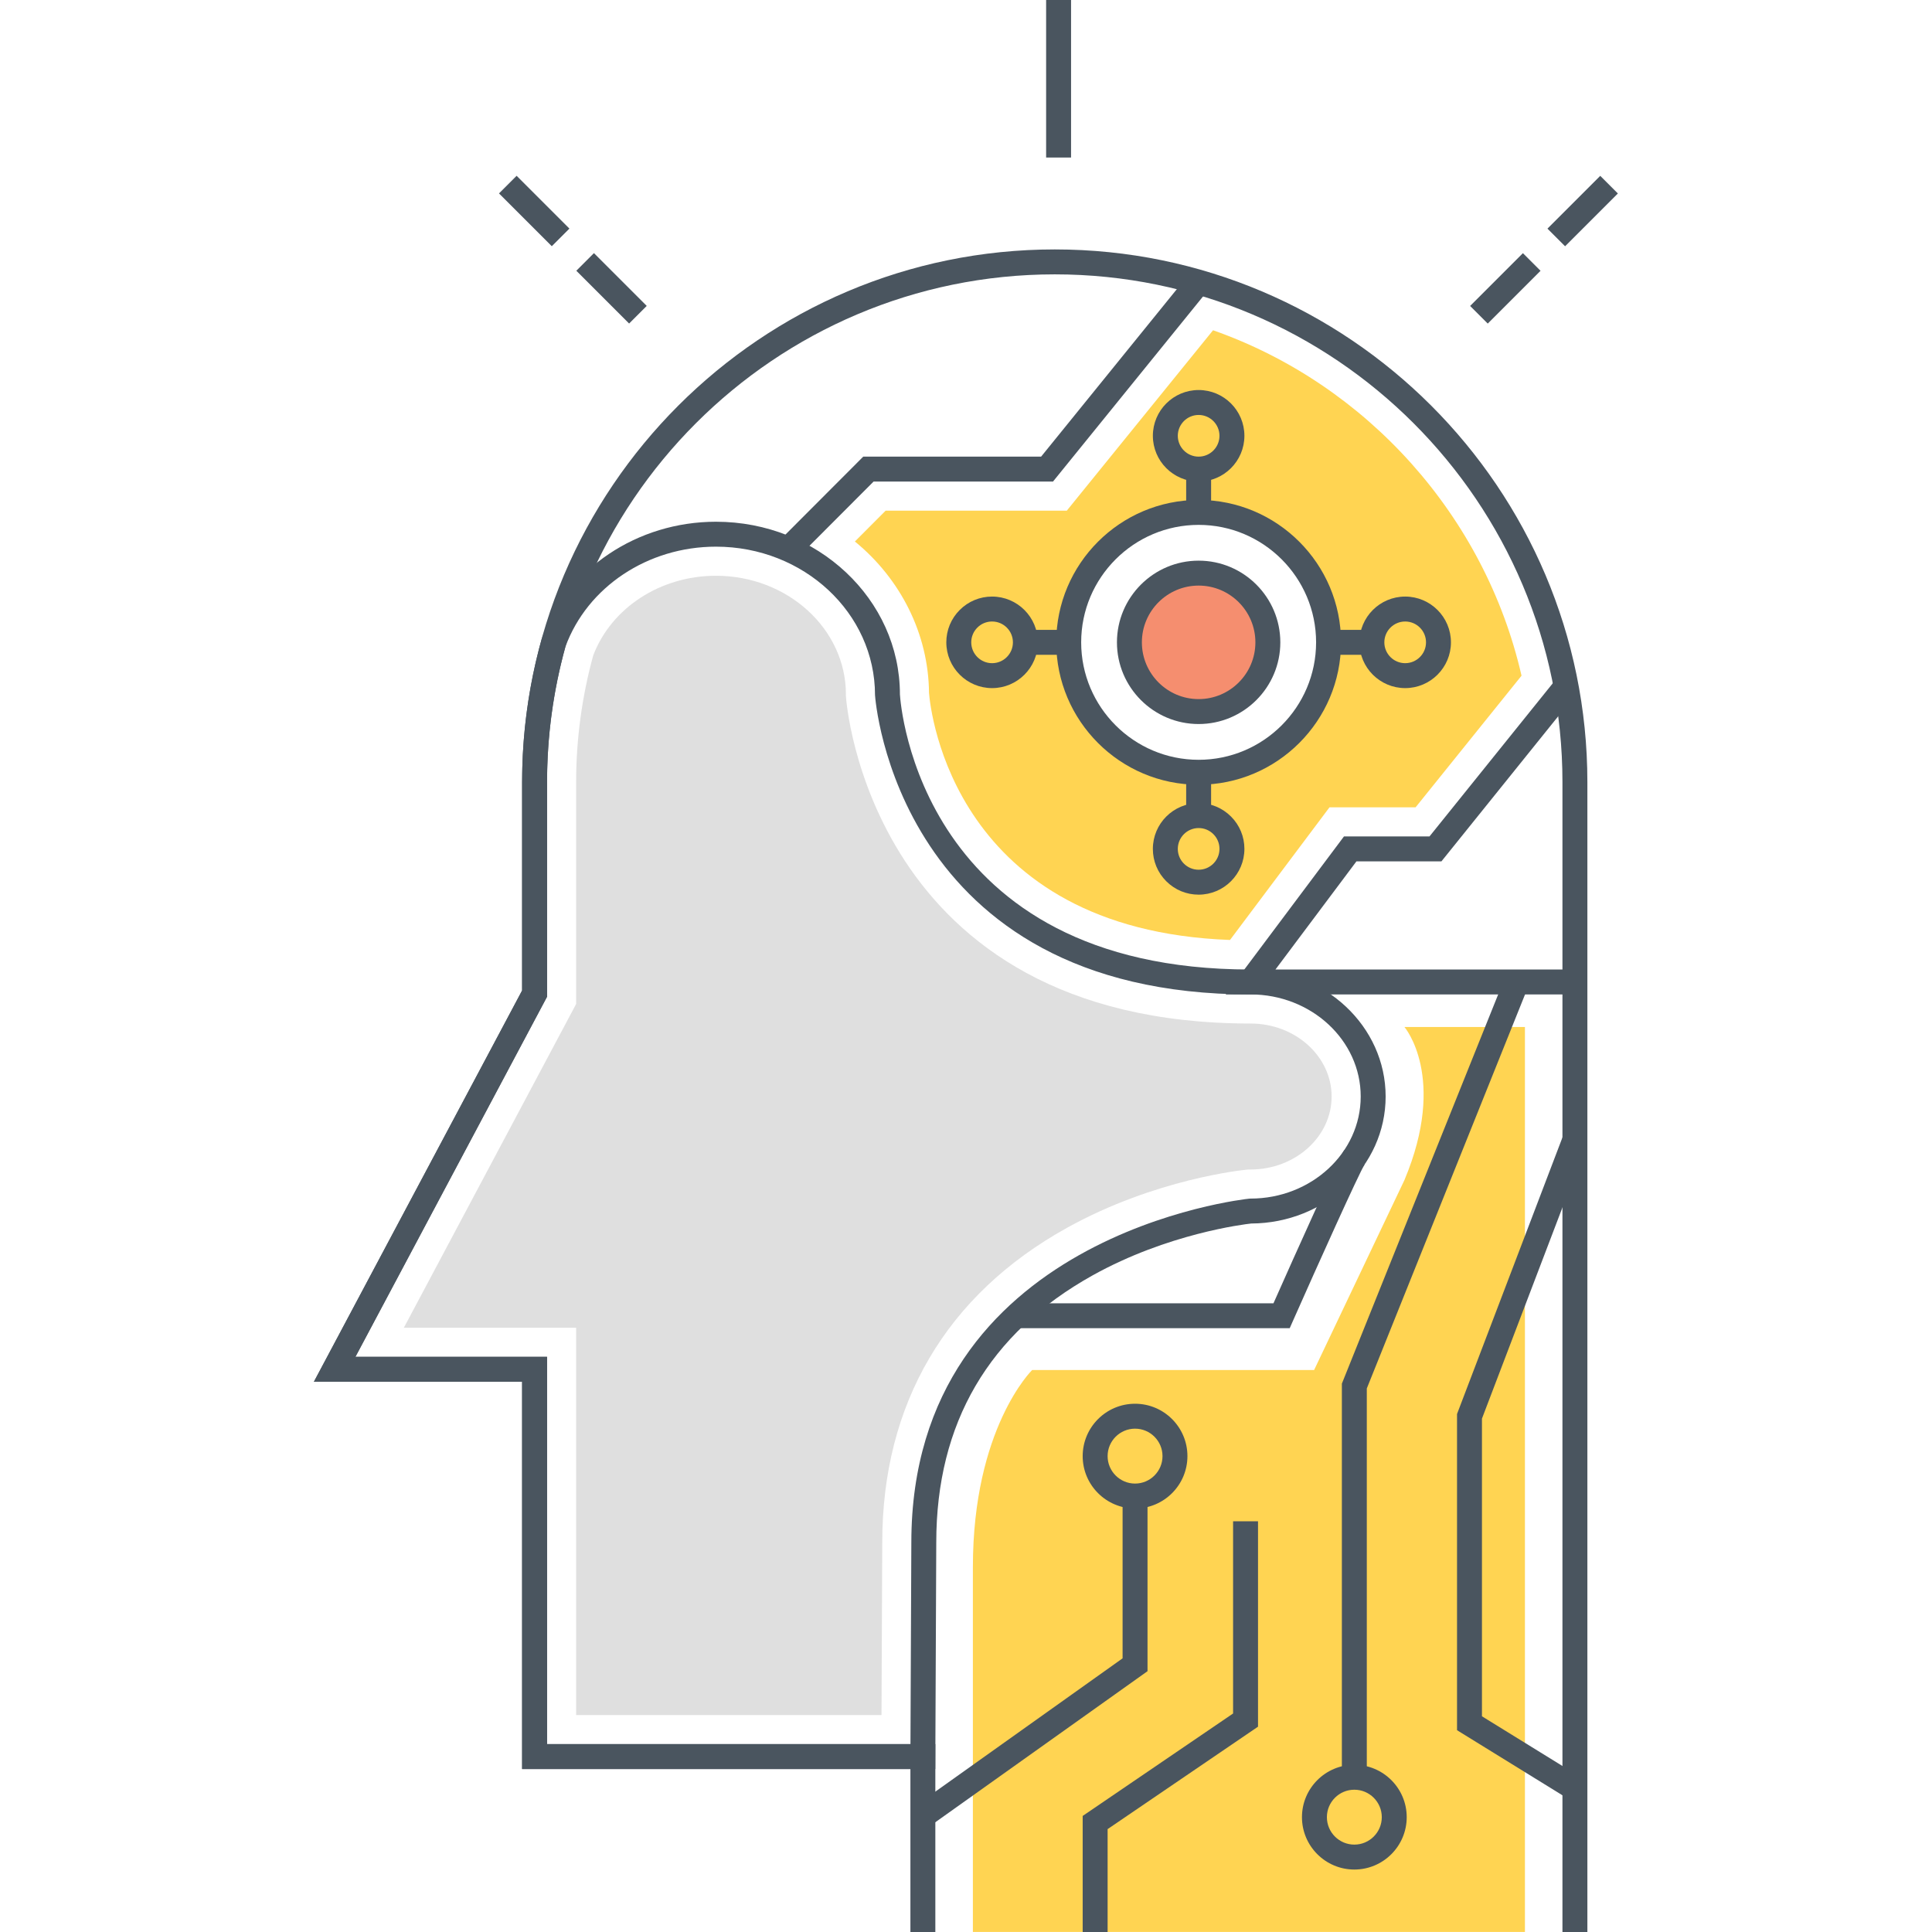 <?xml version="1.0" encoding="utf-8"?>
<!-- Generator: Adobe Illustrator 18.0.0, SVG Export Plug-In . SVG Version: 6.00 Build 0)  -->
<!DOCTYPE svg PUBLIC "-//W3C//DTD SVG 1.1//EN" "http://www.w3.org/Graphics/SVG/1.1/DTD/svg11.dtd">
<svg version="1.1" id="Layer_1" xmlns="http://www.w3.org/2000/svg" xmlns:xlink="http://www.w3.org/1999/xlink" x="0px" y="0px"
	 viewBox="0 0 512 512" style="enable-background:new 0 0 512 512;" xml:space="preserve">
<style type="text/css">
	.st0{fill:#FFD452;}
	.st1{fill:#F58E6F;}
	.st2{fill:#4A555F;}
	.st3{fill:none;}
	.st4{fill:#DFDFDF;}
	.st5{fill:#71CCE0;}
	.st6{fill:#FFFFFF;}
</style>
<g>
	<g>
		<g>
			<path class="st0" d="M372.19,272.163c0,0,11.43,13.323,0,40.566l-23.939,50.344h-74.723c0,0-15.702,15.35-15.702,52.239v96.68
				h146.298V272.163H372.19z"/>
		</g>
	</g>
	<g>
		<g>
			<g>
				<path class="st0" d="M321.471,87.522l-38.76,47.811h-48.01l-8.148,8.17c12.134,9.932,19.512,24.511,19.644,40.103
					c0.396,4.999,6.651,62.787,79.766,65.495l26.362-35.148h22.816l28.079-34.884C393.574,136.853,362.279,101.858,321.471,87.522z
					 M317.661,204.661c-19.028,0-34.444-15.416-34.444-34.444c0-19.005,15.416-34.421,34.444-34.421
					c19.006,0,34.422,15.416,34.422,34.421C352.083,189.245,336.667,204.661,317.661,204.661z"/>
			</g>
		</g>
	</g>
	<g>
		<g>
			<path class="st1" d="M317.65,151.882c-10.115,0-18.344,8.229-18.344,18.344c0,10.115,8.229,18.345,18.344,18.345
				c10.116,0,18.345-8.229,18.345-18.345C335.995,160.112,327.766,151.882,317.65,151.882z"/>
		</g>
	</g>
	<g>
		<g>
			<path class="st2" d="M279.519,66.101c-77.831,0-141.152,63.321-141.152,141.153v55.237L83.185,366.184h55.182V468.82h102.901V512
				h6.607v-49.787H144.974V359.578H94.186l50.788-95.438v-56.886c0-74.189,60.357-134.546,134.546-134.546
				c74.188,0,134.545,60.357,134.545,134.546V512h6.607V207.254C420.671,129.422,357.351,66.101,279.519,66.101z"/>
		</g>
	</g>
	<g>
		<g>
			<g>
				<path class="st2" d="M317.651,148.579c-11.937,0-21.649,9.711-21.649,21.648c0,11.937,9.711,21.648,21.649,21.648
					c11.936,0,21.648-9.711,21.648-21.648C339.298,158.29,329.587,148.579,317.651,148.579z M317.651,185.268
					c-8.294,0-15.042-6.747-15.042-15.041s6.748-15.041,15.042-15.041c8.293,0,15.041,6.748,15.041,15.041
					S325.944,185.268,317.651,185.268z"/>
			</g>
		</g>
	</g>
	<g>
		<g>
			<g>
				<path class="st2" d="M317.651,132.492c-20.808,0-37.736,16.928-37.736,37.735c0,20.807,16.928,37.735,37.736,37.735
					c20.807,0,37.735-16.928,37.735-37.735C355.385,149.42,338.457,132.492,317.651,132.492z M317.651,201.354
					c-17.165,0-31.129-13.964-31.129-31.128c0-17.164,13.964-31.128,31.129-31.128c17.163,0,31.128,13.964,31.128,31.128
					C348.778,187.391,334.814,201.354,317.651,201.354z"/>
			</g>
		</g>
	</g>
	<g>
		<g>
			<polygon class="st2" points="297.498,397.907 297.498,439.476 242.15,478.876 245.983,484.258 304.105,442.883 304.105,397.907 
							"/>
		</g>
	</g>
	<g>
		<g>
			<g>
				<path class="st2" d="M300.801,372.006c-7.653,0-13.88,6.227-13.88,13.881c0,7.654,6.227,13.881,13.88,13.881
					c7.654,0,13.881-6.227,13.881-13.881C314.683,378.233,308.455,372.006,300.801,372.006z M300.801,393.161
					c-4.011,0-7.273-3.263-7.273-7.274c0-4.011,3.262-7.275,7.273-7.275c4.011,0,7.275,3.264,7.275,7.275
					C308.076,389.898,304.812,393.161,300.801,393.161z"/>
			</g>
		</g>
	</g>
	<g>
		<g>
			<g>
				<path class="st2" d="M358.913,467.686c-7.653,0-13.88,6.227-13.88,13.881s6.227,13.881,13.88,13.881
					c7.654,0,13.881-6.227,13.881-13.881S366.568,467.686,358.913,467.686z M358.913,488.842c-4.011,0-7.273-3.264-7.273-7.275
					c0-4.011,3.262-7.274,7.273-7.274c4.011,0,7.275,3.263,7.275,7.274C366.188,485.578,362.924,488.842,358.913,488.842z"/>
			</g>
		</g>
	</g>
	<g>
		<g>
			<g>
				<path class="st2" d="M317.651,103.361c-6.689,0-12.13,5.441-12.13,12.13s5.441,12.13,12.13,12.13
					c6.687,0,12.129-5.441,12.129-12.13S324.338,103.361,317.651,103.361z M317.651,121.014c-3.045,0-5.523-2.478-5.523-5.523
					c0-3.046,2.478-5.523,5.523-5.523c3.044,0,5.522,2.478,5.522,5.523C323.172,118.536,320.695,121.014,317.651,121.014z"/>
			</g>
		</g>
	</g>
	<g>
		<g>
			<path class="st2" d="M356.265,304.77c-1.666,2.235-13.07,27.743-18.779,40.613h-68.238v6.607h72.537l0.871-1.966
				c6.569-14.832,17.525-39.178,18.951-41.368L356.265,304.77z"/>
		</g>
	</g>
	<g>
		<g>
			<polygon class="st2" points="392.734,375.943 420.455,303.227 414.28,300.873 386.127,374.727 386.127,458.521 415.632,476.739 
				419.103,471.117 392.734,454.836 			"/>
		</g>
	</g>
	<g>
		<g>
			<rect x="314.347" y="124.317" class="st2" width="6.607" height="11.478"/>
		</g>
	</g>
	<g>
		<g>
			<g>
				<path class="st2" d="M326.227,216.386c-2.292-2.291-5.337-3.553-8.577-3.552c-6.689,0-12.13,5.442-12.13,12.13
					c0,3.24,1.261,6.286,3.553,8.577c2.292,2.29,5.337,3.552,8.577,3.552c6.689,0,12.13-5.442,12.13-12.13
					C329.78,221.722,328.519,218.677,326.227,216.386z M317.651,230.486c-1.475,0-2.863-0.574-3.906-1.617
					c-1.043-1.043-1.617-2.43-1.617-3.905c0-3.046,2.478-5.523,5.523-5.523c1.475,0,2.862,0.574,3.906,1.617
					c1.043,1.043,1.617,2.43,1.617,3.904C323.174,228.008,320.696,230.486,317.651,230.486z"/>
			</g>
		</g>
	</g>
	<g>
		<g>
			<rect x="314.347" y="204.659" class="st2" width="6.607" height="11.478"/>
		</g>
	</g>
	<g>
		<g>
			<g>
				<path class="st2" d="M372.386,158.097c-6.689,0-12.13,5.441-12.13,12.13c0,6.688,5.442,12.129,12.131,12.129
					c6.687,0,12.129-5.441,12.129-12.129C384.516,163.538,379.075,158.097,372.386,158.097z M372.387,175.749h-0.001
					c-3.045,0-5.523-2.478-5.523-5.522c0-3.045,2.478-5.523,5.523-5.523s5.523,2.478,5.523,5.523
					C377.909,173.272,375.431,175.749,372.387,175.749z"/>
			</g>
		</g>
	</g>
	<g>
		<g>
			<rect x="352.082" y="166.923" class="st2" width="11.478" height="6.607"/>
		</g>
	</g>
	<g>
		<g>
			<g>
				<path class="st2" d="M262.913,158.097c-3.24,0-6.286,1.262-8.577,3.553c-2.292,2.292-3.553,5.337-3.552,8.577
					c0,6.689,5.441,12.13,12.13,12.13c6.689,0,12.13-5.441,12.13-12.13C275.043,163.538,269.6,158.097,262.913,158.097z
					 M262.914,175.75c-3.045,0-5.523-2.478-5.523-5.523c0-1.475,0.574-2.862,1.617-3.905c1.043-1.044,2.429-1.618,3.904-1.618
					c3.045,0,5.523,2.478,5.524,5.523C268.437,173.272,265.959,175.75,262.914,175.75z"/>
			</g>
		</g>
	</g>
	<g>
		<g>
			<rect x="271.74" y="166.923" class="st2" width="11.478" height="6.607"/>
		</g>
	</g>
	<g>
		<g>
			<polygon class="st2" points="398.851,259.001 355.61,366.678 355.61,470.99 362.217,470.99 362.217,367.956 404.983,261.464 			
				"/>
		</g>
	</g>
	<g>
		<g>
			<polygon class="st2" points="326.78,403.16 326.78,454.094 286.921,481.242 286.921,512 293.528,512 293.528,484.735 
				333.387,457.588 333.387,403.16 			"/>
		</g>
	</g>
	<g>
		<g>
			<polygon class="st2" points="315.084,72.671 275.905,121.014 228.767,121.014 206.608,143.212 211.284,147.88 231.507,127.621 
				279.054,127.621 320.217,76.831 			"/>
		</g>
	</g>
	<g>
		<g>
			<polygon class="st2" points="359.474,228.267 381.997,228.267 417.62,184.008 412.473,179.866 378.833,221.66 356.168,221.66 
				324.808,263.536 417.367,263.536 417.367,256.929 338.009,256.929 			"/>
		</g>
	</g>
	<g>
		<g>
			<rect x="277.234" class="st2" width="6.607" height="41.747"/>
		</g>
	</g>
	<g>
		<g>
			
				<rect x="158.782" y="66.507" transform="matrix(0.707 -0.707 0.707 0.707 -6.55 136.989)" class="st2" width="6.606" height="19.788"/>
		</g>
	</g>
	<g>
		<g>
			
				<rect x="138.288" y="46.013" transform="matrix(0.707 -0.707 0.707 0.707 1.939 116.495)" class="st2" width="6.606" height="19.788"/>
		</g>
	</g>
	<g>
		<g>
			
				<rect x="389.095" y="73.097" transform="matrix(0.707 -0.707 0.707 0.707 62.829 304.492)" class="st2" width="19.789" height="6.607"/>
		</g>
	</g>
	<g>
		<g>
			
				<rect x="409.589" y="52.604" transform="matrix(0.707 -0.707 0.707 0.707 83.321 312.981)" class="st2" width="19.789" height="6.607"/>
		</g>
	</g>
	<g>
		<path class="st3" d="M141.67,263.316l-52.985,99.565h52.985v102.636h102.901l0.246-56.745c0-79.595,86.592-87.831,86.592-87.831
			c17.947,0,32.496-13.59,32.496-30.353c0-16.764-14.549-30.354-32.496-30.354c-91.908,0-96.224-76.213-96.224-76.213
			c0-23.445-20.346-42.45-45.445-42.45c-19.976,0-36.938,12.04-43.032,28.774c-3.26,11.752-5.038,24.12-5.038,36.911
			C141.67,211.349,141.67,263.316,141.67,263.316z"/>
	</g>
	<g>
		<g>
			<g>
				<path class="st2" d="M331.409,256.929c-87.585,0-92.749-70.116-92.92-72.91c0-25.228-21.869-45.753-48.749-45.753
					c-20.854,0-39.395,12.437-46.136,30.947l-0.078,0.247c-3.423,12.341-5.158,25.057-5.158,37.794v55.237L83.185,366.184h55.182
					V468.82H247.86l0.26-60.049c0-31.645,13.933-55.456,41.412-70.773c19.922-11.104,40.186-13.55,42.053-13.755
					c19.658-0.09,35.623-15.154,35.623-33.656C367.208,272.028,351.148,256.929,331.409,256.929z M331.409,317.637l-0.313,0.015
					c-0.896,0.085-89.582,9.465-89.582,91.105l-0.232,53.456h-96.308V359.578H94.186l50.788-95.438v-56.886
					c0-12.096,1.643-24.174,4.883-35.901c5.83-15.845,21.841-26.48,39.883-26.48c23.237,0,42.142,17.561,42.148,39.333
					c0.045,0.793,5.579,79.33,99.521,79.33c16.096,0,29.193,12.135,29.193,27.051C360.602,305.503,347.505,317.637,331.409,317.637z
					"/>
			</g>
		</g>
	</g>
	<g>
		<g>
			<path class="st4" d="M331.409,271.244c-101.144,0-107.168-85.736-107.217-86.602l-0.017-0.311v-0.311
				c0-17.335-15.447-31.438-34.434-31.438c-14.712,0-27.734,8.481-32.543,21.147c-2.996,10.957-4.515,22.233-4.515,33.526v58.809
				l-45.663,85.806h45.663v102.636h80.925l0.199-45.734c0-36.787,16.932-65.623,48.965-83.393
				c23.39-12.975,46.618-15.307,47.594-15.4l0.52-0.049h0.523c11.847,0,21.485-8.677,21.485-19.342
				C352.894,279.921,343.255,271.244,331.409,271.244z"/>
		</g>
	</g>
</g>
</svg>
